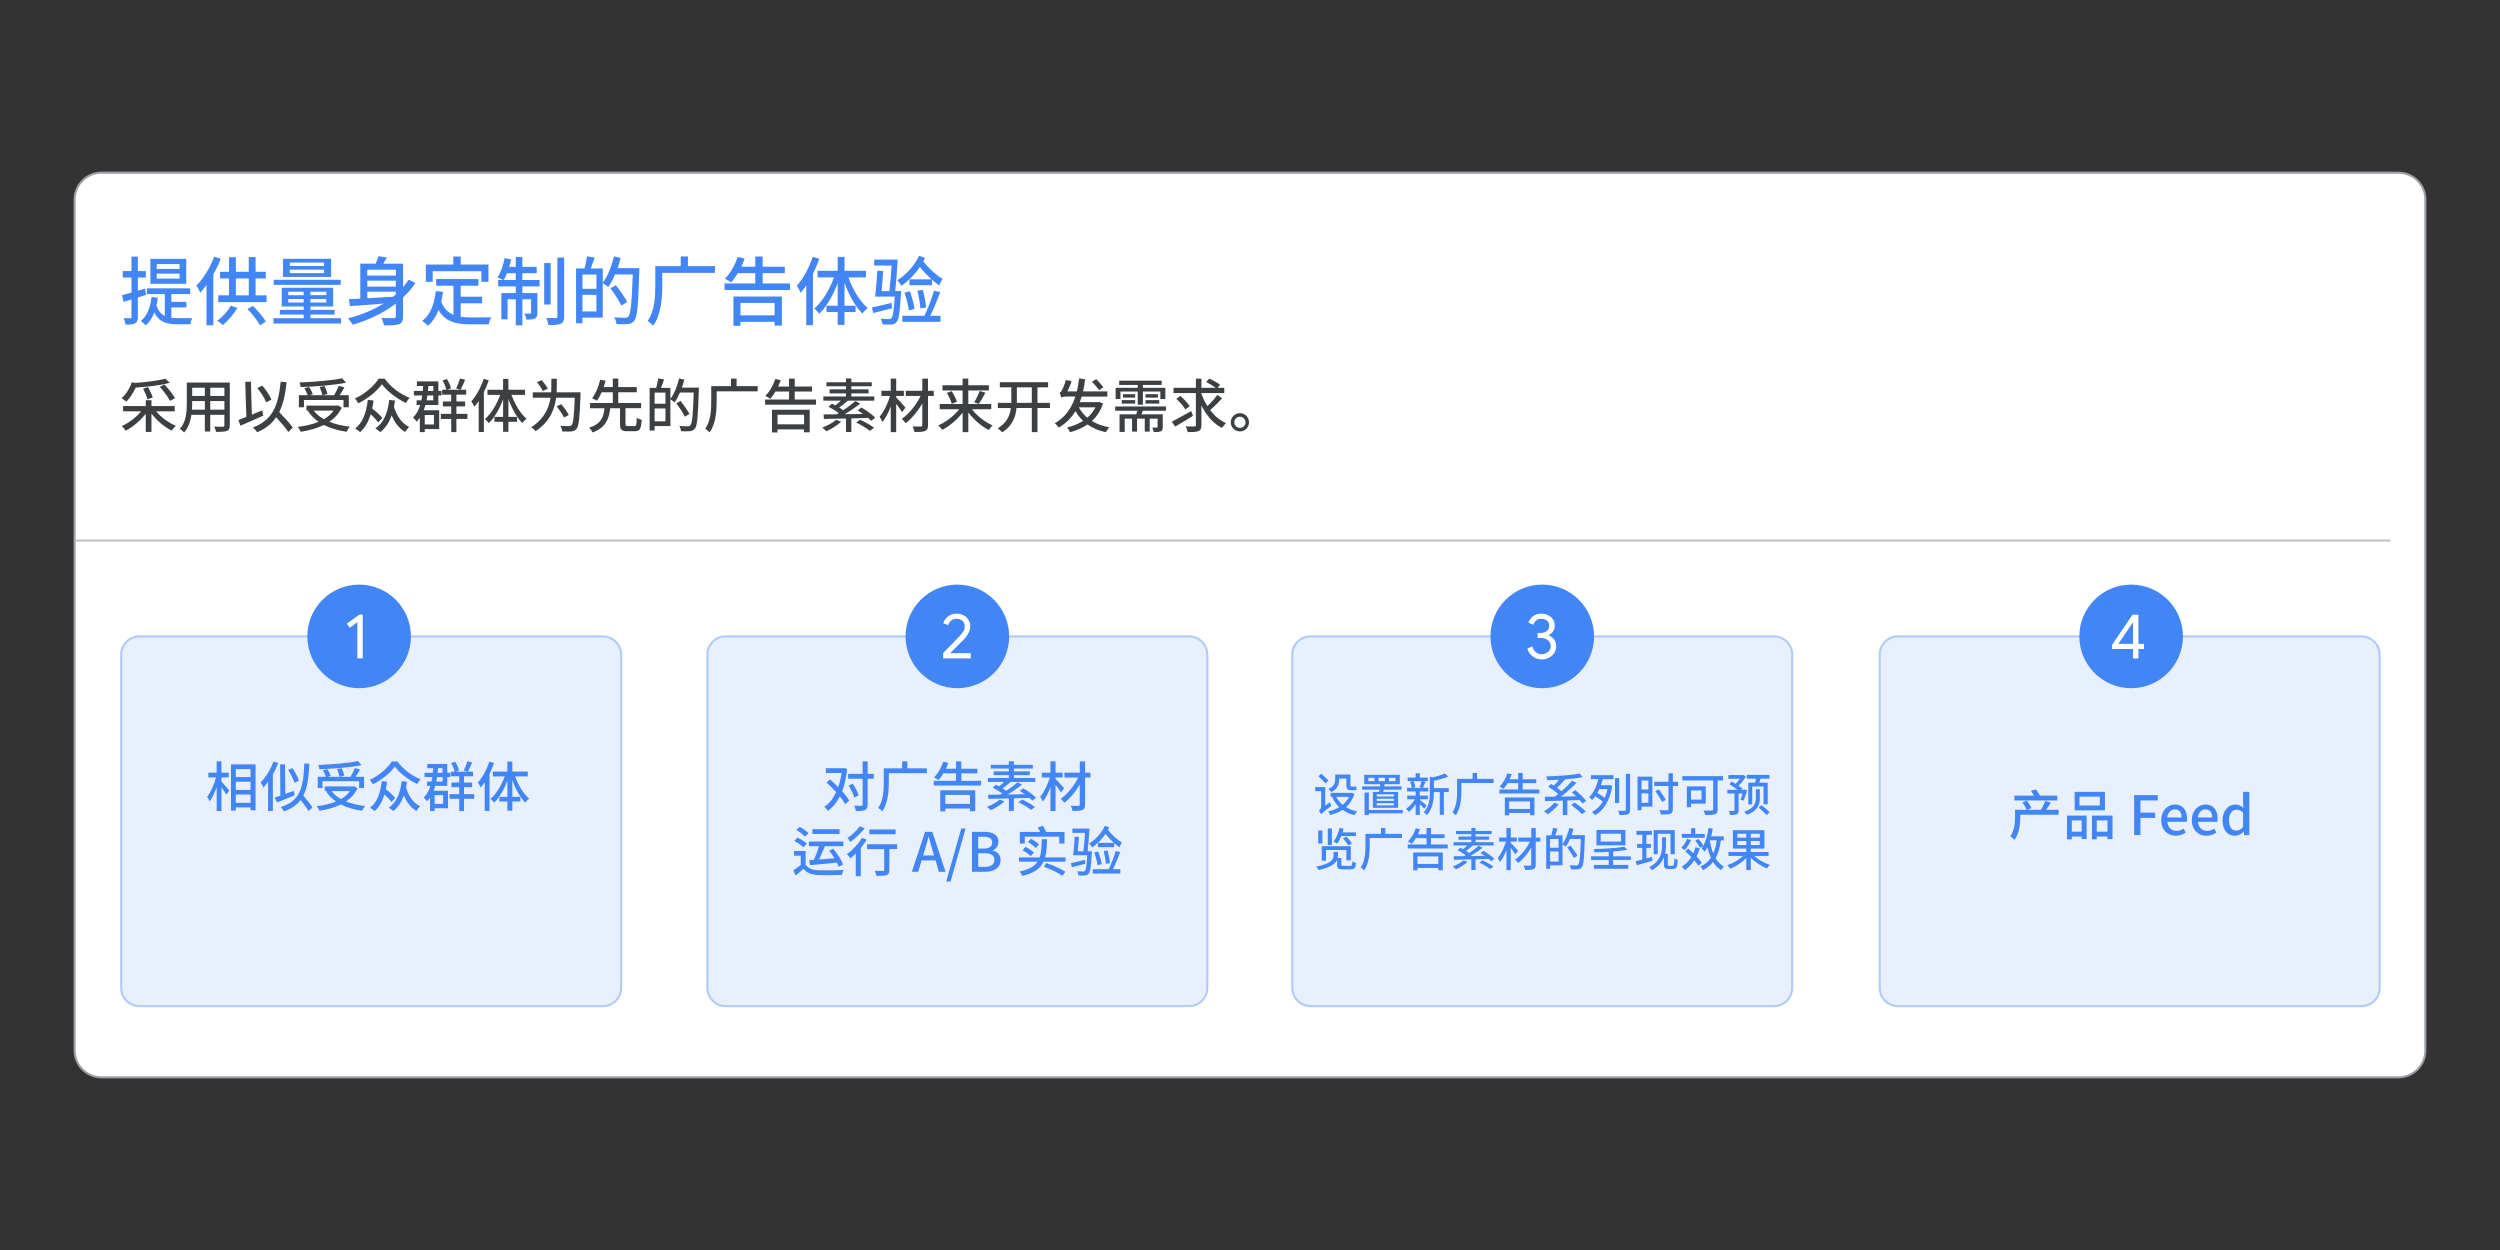 <?xml version="1.0" encoding="utf-8"?>
<!-- Generator: Adobe Illustrator 28.0.0, SVG Export Plug-In . SVG Version: 6.00 Build 0)  -->
<svg version="1.1" xmlns="http://www.w3.org/2000/svg" xmlns:xlink="http://www.w3.org/1999/xlink" x="0px" y="0px"
	 viewBox="0 0 1200 600" style="enable-background:new 0 0 1200 600;" xml:space="preserve">
<rect x="0" y="0" width="1200" height="600" fill="#333333" stroke="none"/>
<style type="text/css">
	.st0{fill:#FFFFFF;stroke:#9AA0A6;stroke-miterlimit:10;}
	.st1{fill:none;stroke:#BDC1C6;stroke-width:1.015;stroke-miterlimit:10;}
	.st2{fill:#E8F0FE;stroke:#AECBFA;stroke-miterlimit:10;}
	.st3{fill:#4285F4;}
	.st4{fill:#3C4043;}
	.st5{fill:#FFFFFF;}
</style>
<g id="Vectors">
	<path class="st0" d="M1151.27,517.12H48.73c-7.13,0-12.91-5.78-12.91-12.91V95.79c0-7.13,5.78-12.91,12.91-12.91h1102.54
		c7.13,0,12.91,5.78,12.91,12.91v408.42C1164.18,511.34,1158.4,517.12,1151.27,517.12z"/>
	<line class="st1" x1="35.82" y1="259.46" x2="1147.5" y2="259.46"/>
	<path class="st2" d="M289.39,482.95H66.93c-4.84,0-8.76-3.92-8.76-8.76V314.23c0-4.84,3.92-8.76,8.76-8.76h222.45
		c4.84,0,8.76,3.92,8.76,8.76V474.2C298.14,479.03,294.22,482.95,289.39,482.95z"/>
	<path class="st2" d="M570.75,482.95H348.3c-4.84,0-8.76-3.92-8.76-8.76V314.23c0-4.84,3.92-8.76,8.76-8.76h222.45
		c4.84,0,8.76,3.92,8.76,8.76V474.2C579.51,479.03,575.59,482.95,570.75,482.95z"/>
	<path class="st2" d="M851.5,482.95H629.05c-4.84,0-8.76-3.92-8.76-8.76V314.23c0-4.84,3.92-8.76,8.76-8.76H851.5
		c4.84,0,8.76,3.92,8.76,8.76V474.2C860.26,479.03,856.34,482.95,851.5,482.95z"/>
	<path class="st2" d="M1133.49,482.95H911.03c-4.84,0-8.76-3.92-8.76-8.76V314.23c0-4.84,3.92-8.76,8.76-8.76h222.45
		c4.84,0,8.76,3.92,8.76,8.76V474.2C1142.24,479.03,1138.32,482.95,1133.49,482.95z"/>
	<circle class="st3" cx="172.38" cy="305.47" r="24.86"/>
	<circle class="st3" cx="459.53" cy="305.47" r="24.86"/>
	<circle class="st3" cx="740.28" cy="305.47" r="24.86"/>
	<circle class="st3" cx="1022.95" cy="305.47" r="24.86"/>
</g>
<g id="Text">
	<g>
		<path class="st3" d="M66.17,142.79v9.32c0,1.66-0.32,2.56-1.26,3.06c-0.97,0.54-2.41,0.65-4.68,0.65c-0.07-0.79-0.47-2.23-0.9-3.1
			c1.44,0.04,2.77,0.04,3.17,0.04c0.43,0,0.61-0.14,0.61-0.65v-8.35l-3.78,1.15l-0.76-3.24c1.26-0.32,2.84-0.76,4.54-1.22v-7.23
			h-4.18v-3.1h4.18v-6.95h3.06v6.95h3.82v3.1h-3.82v6.33l3.46-1.01l0.47,3.02L66.17,142.79z M82.26,152.55
			c0.97,0.14,1.98,0.18,3.02,0.18c1.01,0,5.65,0,7.02-0.04c-0.4,0.72-0.83,2.12-0.94,2.95h-6.19c-5,0-8.75-0.9-11.09-5.65
			c-0.97,2.52-2.3,4.57-4.07,6.16c-0.5-0.54-1.76-1.58-2.48-2.02c3.1-2.48,4.64-6.52,5.22-11.59l3.02,0.36
			c-0.18,1.33-0.4,2.59-0.68,3.78c0.94,2.59,2.3,4.14,4.03,4.97v-10.51h-8.64v-2.74h20.81v2.74h-9.03v3.74h7.2v2.66h-7.2V152.55z
			 M89.39,136.21H72.18v-11.95h17.21V136.21z M86.18,126.74H75.24v2.34h10.94V126.74z M86.18,131.35H75.24v2.38h10.94V131.35z"/>
		<path class="st3" d="M105.95,124.19c-0.97,2.52-2.2,5.11-3.56,7.49v24.44h-3.28v-19.29c-0.97,1.33-1.98,2.56-2.99,3.64
			c-0.32-0.83-1.3-2.63-1.84-3.42c3.38-3.35,6.59-8.57,8.53-13.86L105.95,124.19z M113.94,147.76c-1.76,3.13-4.54,6.26-6.98,8.28
			c-0.61-0.61-1.91-1.62-2.66-2.12c2.52-1.76,4.97-4.5,6.48-7.16L113.94,147.76z M127.94,141.75v3.28h-23.18v-3.28h5.18v-8.1h-4.32
			v-3.2h4.32v-6.98h3.28v6.98h6.19v-7.06h3.28v7.06h4.9v3.2h-4.9v8.1H127.94z M113.22,141.75h6.19v-8.1h-6.19V141.75z
			 M121.43,146.83c2.34,2.3,4.93,5.4,6.19,7.52l-2.81,1.8c-1.19-2.2-3.74-5.47-6.08-7.85L121.43,146.83z"/>
		<path class="st3" d="M163.69,152.73v2.56h-32.43v-2.56h14.51V151h-11.45v-2.27h11.45v-1.62h-10.55v-9h24.69v9H149v1.62h11.63V151
			H149v1.73H163.69z M163.55,136.75H131.4v-2.45h32.14V136.75z M158.94,132.93h-23.07v-8.71h23.07V132.93z M138.38,141.68h7.38
			v-1.66h-7.38V141.68z M145.76,145.21v-1.69h-7.38v1.69H145.76z M155.55,126.06H139.1v1.62h16.45V126.06z M155.55,129.44H139.1
			v1.66h16.45V129.44z M156.63,140.02H149v1.66h7.63V140.02z M156.63,143.51H149v1.69h7.63V143.51z"/>
		<path class="st3" d="M199.4,135.85c-1.73,2.56-3.71,4.86-5.94,6.95v9c0,2.09-0.43,3.17-1.87,3.78c-1.44,0.54-3.78,0.58-7.31,0.58
			c-0.14-0.97-0.68-2.56-1.19-3.53c2.56,0.11,5.18,0.07,5.94,0.07c0.72-0.04,0.97-0.25,0.97-0.94v-6.05
			c-5.9,4.57-13.03,7.88-20.66,10.15c-0.47-0.79-1.58-2.3-2.27-3.06c6.26-1.62,12.06-3.96,17.03-7.09
			c-5.98,0.5-11.73,0.94-16.13,1.22l-0.5-3.31l5.47-0.29v-16.77h7.38c0.54-1.22,1.01-2.52,1.3-3.56l4.07,0.54
			c-0.54,1.04-1.12,2.09-1.69,3.02h9.47v11.27c0.97-1.15,1.87-2.34,2.7-3.6L199.4,135.85z M176.29,129.48v2.81h13.71v-2.81H176.29z
			 M190.01,134.73h-13.71v2.84h13.71V134.73z M176.29,143.15c3.89-0.22,8.17-0.43,12.42-0.72c0.43-0.36,0.86-0.72,1.3-1.12v-1.3
			h-13.71V143.15z"/>
		<path class="st3" d="M221.11,152.05c1.58,0.22,3.28,0.32,5.08,0.32c1.55,0,7.59,0,9.65-0.07c-0.54,0.79-1.12,2.41-1.26,3.38h-8.57
			c-7.06,0-12.24-1.19-15.51-6.84c-1.19,3.06-2.84,5.58-5.08,7.49c-0.54-0.61-1.94-1.76-2.77-2.3c3.96-2.95,5.8-7.99,6.55-14.29
			l3.46,0.32c-0.22,1.66-0.5,3.24-0.86,4.72c1.26,3.35,3.28,5.26,5.87,6.33v-13.97h-8.31v-3.2h20.27v3.2h-8.5v5.29h10.29v3.13
			h-10.29V152.05z M207.69,135.27h-3.28v-8.28h13.17v-3.85h3.56v3.85h13.32v8.28h-3.42v-5.11h-23.36V135.27z"/>
		<path class="st3" d="M250.74,134.41h8.28v3.06h-8.28v3.2h7.2v9.47c0,1.37-0.22,2.23-1.15,2.74c-0.94,0.5-2.3,0.54-4.18,0.5
			c-0.07-0.83-0.47-2.05-0.9-2.84c1.3,0.04,2.38,0.04,2.74,0c0.36,0,0.47-0.11,0.47-0.47v-6.41h-4.18v12.49h-3.17v-12.49h-3.92v9.61
			h-2.99v-12.6h6.91v-3.2h-8.46v-3.06h2.48c-0.68-0.4-2.02-0.86-2.81-1.15c1.58-2.38,2.77-5.94,3.46-9.36l3.13,0.65
			c-0.29,1.19-0.61,2.41-0.94,3.56h3.13v-4.79h3.17v4.79h6.88v3.02h-6.88V134.41z M247.57,134.41v-3.28h-4.21
			c-0.47,1.22-1.01,2.38-1.58,3.28H247.57z M264.31,146.18h-3.1v-19.91h3.1V146.18z M270.79,123.61v28.26
			c0,2.02-0.43,2.95-1.62,3.53c-1.15,0.58-3.17,0.65-5.87,0.65c-0.14-0.9-0.61-2.45-1.08-3.42c2.02,0.07,3.96,0.07,4.57,0.04
			c0.58,0,0.76-0.18,0.76-0.76v-28.29H270.79z"/>
		<path class="st3" d="M306.9,128.68c0,0,0,1.15-0.04,1.58c-0.5,16.23-0.94,21.81-2.38,23.61c-0.9,1.19-1.76,1.51-3.13,1.69
			c-1.26,0.14-3.38,0.11-5.44,0c-0.07-0.9-0.47-2.3-1.08-3.24c2.3,0.18,4.39,0.22,5.29,0.22c0.72,0,1.12-0.11,1.51-0.61
			c1.15-1.19,1.62-6.62,2.09-20.19h-8.49c-1.01,2.3-2.12,4.39-3.28,6.05c-0.54-0.5-1.8-1.4-2.63-1.87v16.52h-9.75v2.74h-3.06v-26.31
			h4.03c0.5-1.73,1.04-4.1,1.26-5.83l3.64,0.61c-0.61,1.8-1.3,3.71-1.87,5.22h5.76v6.8c2.38-3.1,4.28-7.88,5.36-12.63l3.24,0.76
			c-0.43,1.66-0.9,3.31-1.48,4.9H306.9z M279.58,131.78v6.84h6.7v-6.84H279.58z M286.27,149.49v-7.96h-6.7v7.96H286.27z
			 M298.26,146.68c-1.01-2.2-3.35-5.72-5.26-8.31l2.63-1.48c1.91,2.48,4.36,5.9,5.44,8.03L298.26,146.68z"/>
		<path class="st3" d="M343.19,130.99h-25.3v6.48c0,5.51-0.58,13.64-4.36,18.86c-0.58-0.65-1.94-1.84-2.7-2.23
			c3.38-4.79,3.71-11.63,3.71-16.67v-9.68h12.2v-4.64h3.46v4.64h12.99V130.99z"/>
		<path class="st3" d="M379.19,136.06v3.13h-31.42v-3.13h14.76v-4.97h-8.35c-1.04,1.73-2.12,3.24-3.2,4.46
			c-0.72-0.47-2.23-1.37-3.06-1.8c2.59-2.45,4.86-6.48,6.16-10.4l3.35,0.79c-0.47,1.3-1.01,2.63-1.58,3.89h6.69v-4.9h3.53v4.9h10.65
			v3.06h-10.65v4.97H379.19z M352.04,142.33h23.25v13.97h-3.49v-1.84h-16.38v1.91h-3.38V142.33z M355.43,145.42v5.94h16.38v-5.94
			H355.43z"/>
		<path class="st3" d="M393.23,124.19c-0.79,2.45-1.87,4.9-3.02,7.27v24.62H387V137c-0.9,1.3-1.76,2.45-2.66,3.53
			c-0.32-0.79-1.3-2.63-1.87-3.38c3.1-3.38,5.9-8.64,7.63-13.86L393.23,124.19z M407.23,133.15c2.05,5.79,5.58,11.59,9.29,14.72
			c-0.83,0.61-1.94,1.76-2.56,2.66c-3.38-3.35-6.48-8.96-8.6-14.83v11.05h5.33v3.02h-5.33v6.15h-3.28v-6.15h-5.36v-3.02h5.36v-10.83
			c-2.2,5.9-5.33,11.34-8.85,14.72c-0.5-0.83-1.66-1.98-2.38-2.56c3.82-3.17,7.34-9.04,9.47-14.94h-7.88v-3.17h9.65v-6.69h3.28v6.69
			h10.29v3.17H407.23z"/>
		<path class="st3" d="M428.18,147.94c-3.13,0.83-6.37,1.66-9,2.34l-0.65-2.7c2.45-0.5,5.9-1.33,9.4-2.2L428.18,147.94z
			 M430.92,124.62c-0.32,4.82-0.76,11.12-1.22,15.08h2.81c0,0,0,0.86-0.04,1.26c-0.54,9-1.01,12.42-2.12,13.61
			c-0.65,0.79-1.37,1.08-2.45,1.19c-0.97,0.07-2.63,0.07-4.32-0.04c-0.07-0.83-0.36-1.94-0.86-2.74c1.69,0.14,3.24,0.18,3.92,0.18
			c0.58,0,0.94-0.04,1.26-0.43c0.68-0.72,1.15-3.49,1.58-10.37h-9.43c0.43-3.17,0.83-8.46,1.04-12.38l2.84,0.14
			c-0.18,3.02-0.47,6.7-0.76,9.61h3.71c0.4-3.31,0.83-8.06,1.08-12.27h-8.35v-2.84H430.92z M447.15,134.08
			c-2.02-1.84-4-3.92-5.58-5.94c-2.48,3.6-5.62,6.77-8.89,9.03c-0.4-0.68-1.37-2.05-1.94-2.66c4.25-2.66,8.17-6.91,10.4-11.7
			l2.88,0.97c-0.25,0.58-0.54,1.15-0.83,1.66c2.3,3.1,6.01,6.52,9.25,8.42c-0.58,0.83-1.3,2.3-1.58,3.2
			c-1.15-0.83-2.34-1.76-3.53-2.81v2.66h-10.8v-2.84H447.15z M451.33,140.24c-1.37,3.67-3.2,8.17-4.82,11.34h4.93v2.88h-18.32v-2.88
			h10.58c1.66-3.31,3.56-8.35,4.61-12.06L451.33,140.24z M436.28,148.99c-0.29-2.3-1.22-5.83-2.12-8.53l2.56-0.65
			c1.01,2.66,1.94,6.12,2.3,8.42L436.28,148.99z M441.79,148.01c-0.14-2.3-0.79-5.83-1.37-8.49l2.56-0.36
			c0.72,2.7,1.33,6.12,1.55,8.42L441.79,148.01z"/>
	</g>
	<g>
		<path class="st4" d="M81.5,183.73c-4.4,1.26-10.78,1.96-16.35,2.3c-1.2,2.63-2.83,5.07-4.51,6.78c-0.5-0.48-1.62-1.29-2.27-1.68
			c2.1-1.82,3.92-4.7,4.93-7.67l1.37,0.34c5.32-0.34,11.23-1.06,14.59-2.04L81.5,183.73z M74.95,197.45
			c2.38,2.86,5.99,5.52,9.46,6.92c-0.67,0.56-1.54,1.62-1.99,2.35c-3.47-1.76-7.14-4.84-9.72-8.2v8.82h-2.74v-8.74
			c-2.58,3.33-6.22,6.36-9.6,8.15c-0.42-0.67-1.29-1.71-1.9-2.24c3.3-1.46,6.89-4.2,9.27-7.06h-8.65v-2.55h10.89v-2.8h2.74v2.8
			h11.14v2.55H74.95z M70.78,191.68c-0.31-1.34-1.23-3.5-2.1-5.12l2.35-0.76c0.92,1.57,1.9,3.64,2.3,4.96L70.78,191.68z
			 M78.95,184.54c1.82,1.99,4.06,4.73,5.07,6.58l-2.38,1.32c-0.92-1.79-3.05-4.65-4.93-6.75L78.95,184.54z"/>
		<path class="st4" d="M110.31,204.14c0,1.51-0.36,2.3-1.37,2.69c-1.04,0.42-2.66,0.48-5.24,0.45c-0.11-0.7-0.53-1.85-0.87-2.52
			c1.79,0.08,3.64,0.06,4.17,0.06c0.5,0,0.7-0.17,0.7-0.7v-5.01h-6.78v8.01h-2.6v-8.01h-6.44c-0.45,3.08-1.46,6.22-3.5,8.48
			c-0.39-0.5-1.46-1.4-2.04-1.71c3.05-3.39,3.33-8.34,3.33-12.29v-9.97h20.64V204.14z M98.33,196.64v-4.14h-6.08v1.12
			c0,0.95-0.03,1.99-0.11,3.02H98.33z M92.25,186.11v3.95h6.08v-3.95H92.25z M107.71,186.11h-6.78v3.95h6.78V186.11z M107.71,196.64
			v-4.14h-6.78v4.14H107.71z"/>
		<path class="st4" d="M126.41,199.49c-3.81,1.74-7.92,3.5-11.03,4.82l-0.95-2.72c1.06-0.39,2.38-0.9,3.81-1.46l-0.53-16.83
			l2.72-0.11l0.48,15.85c1.62-0.67,3.28-1.37,4.9-2.07L126.41,199.49z M138.37,207.36c-1.2-1.88-3.56-4.65-5.8-7.08
			c-2.1,3.11-5.04,5.46-9.1,7.2c-0.36-0.56-1.43-1.76-2.1-2.3c9.3-3.44,12.21-10.19,13.36-21.98l2.86,0.28
			c-0.64,5.88-1.68,10.58-3.56,14.34c2.38,2.46,5.18,5.46,6.52,7.45L138.37,207.36z M127.76,193.11c-0.73-1.9-2.52-4.82-4.26-6.86
			l2.38-1.15c1.82,2.02,3.58,4.73,4.4,6.66L127.76,193.11z"/>
		<path class="st4" d="M164.05,195.66c-1.34,2.86-3.44,5.07-5.96,6.8c2.86,1.15,6.16,1.93,9.86,2.32c-0.56,0.59-1.23,1.71-1.6,2.46
			c-4.14-0.59-7.81-1.65-10.92-3.25c-3.28,1.62-7.08,2.63-11.06,3.28c-0.25-0.67-0.95-1.79-1.51-2.35c3.7-0.45,7.11-1.23,10.05-2.46
			c-2.04-1.4-3.75-3.14-5.1-5.15l0.5-0.22h-1.2v-2.41h14.7l0.48-0.08L164.05,195.66z M145.9,195.49h-2.44v-5.8h4.23
			c-0.34-0.98-0.98-2.32-1.6-3.33l2.27-0.64c0.76,1.06,1.48,2.55,1.79,3.5l-1.51,0.48h6.05c-0.14-1.04-0.67-2.69-1.26-3.95l2.32-0.5
			c0.62,1.23,1.23,2.83,1.4,3.86l-2.35,0.59h5.57c0.81-1.32,1.71-3.14,2.24-4.51l2.72,0.73c-0.73,1.26-1.54,2.66-2.32,3.78h4.4v5.8
			h-2.55v-3.5H145.9V195.49z M166.09,183.7c-5.88,1.18-14.5,1.85-21.78,2.1c-0.03-0.64-0.31-1.65-0.56-2.21
			c7.2-0.28,15.65-0.98,20.52-2.02L166.09,183.7z M150.58,197.09c1.23,1.62,2.88,3,4.9,4.12c1.9-1.09,3.47-2.44,4.65-4.12H150.58z"
			/>
		<path class="st4" d="M184.63,181.77c2.94,4.09,7.56,7.48,11.98,9.18c-0.67,0.7-1.32,1.68-1.76,2.49
			c-4.28-2.02-9.1-5.66-11.54-9.04c-2.21,3.25-6.69,6.92-11.34,9.18c-0.31-0.64-1.06-1.68-1.62-2.3c4.82-2.16,9.3-6.13,11.4-9.52
			H184.63z M181.57,202.74c-0.76-1.04-2.18-2.55-3.61-3.89c-1.12,3.61-2.74,6.47-5.1,8.57c-0.5-0.45-1.74-1.37-2.38-1.74
			c3.67-2.77,5.38-7.62,6.05-13.72l2.77,0.28c-0.17,1.34-0.39,2.63-0.64,3.86c1.85,1.43,3.86,3.25,4.87,4.54L181.57,202.74z
			 M189.61,192.27c-0.14,1.04-0.31,2.02-0.5,2.97c1.04,3.56,3.25,7.78,7.28,9.69c-0.62,0.56-1.48,1.71-1.9,2.44
			c-3.14-1.79-5.21-4.93-6.5-8.01c-1.2,3.42-2.97,6.1-5.43,8.06c-0.48-0.45-1.71-1.34-2.38-1.76c4-2.72,5.94-7.48,6.66-13.69
			L189.61,192.27z"/>
		<path class="st4" d="M210.81,196.92v9.04h-6.92v1.46h-2.38v-6.89c-0.48,0.67-0.98,1.32-1.57,1.9c-0.25-0.53-1.18-1.57-1.68-2.04
			c1.62-1.51,2.69-3.56,3.44-5.99h-1.74v-2.24h2.3c0.17-0.76,0.31-1.51,0.42-2.32h-4.03v-2.18h4.28c0.08-0.78,0.14-1.57,0.2-2.38
			h-3.02v-2.21h10.3v4.59h1.51v2.18h-1.51v4.56h-6.19c-0.25,0.87-0.53,1.71-0.84,2.52H210.81z M203.89,199.19v4.54h4.4v-4.54H203.89
			z M205.15,189.83c-0.11,0.81-0.25,1.57-0.39,2.32h3.22v-2.32H205.15z M205.63,185.27c-0.06,0.81-0.14,1.6-0.22,2.38h2.58v-2.38
			H205.63z M224.36,201.09h-5.29v6.33h-2.49v-6.33h-4.98v-2.44h4.98v-3.58h-4v-2.38h4v-3.25h-4.37v-2.38h2.02
			c-0.25-1.26-0.98-3.08-1.82-4.45l2.1-0.7c0.9,1.37,1.71,3.22,1.96,4.51l-1.76,0.64h9.07v2.38h-4.7v3.25h4.17v2.38h-4.17v3.58h5.29
			V201.09z M223.29,182.27c-0.73,1.68-1.54,3.56-2.21,4.79l-2.13-0.59c0.64-1.29,1.43-3.33,1.85-4.79L223.29,182.27z"/>
		<path class="st4" d="M234.61,182.55c-0.62,1.9-1.46,3.81-2.35,5.66v19.15h-2.49v-14.84c-0.7,1.01-1.37,1.9-2.07,2.74
			c-0.25-0.62-1.01-2.04-1.46-2.63c2.41-2.63,4.59-6.72,5.94-10.78L234.61,182.55z M245.5,189.53c1.6,4.51,4.34,9.02,7.22,11.45
			c-0.64,0.48-1.51,1.37-1.99,2.07c-2.63-2.6-5.04-6.97-6.69-11.54v8.6h4.14v2.35h-4.14v4.79h-2.55v-4.79h-4.17v-2.35h4.17v-8.43
			c-1.71,4.59-4.14,8.82-6.89,11.45c-0.39-0.64-1.29-1.54-1.85-1.99c2.97-2.46,5.71-7.03,7.36-11.62h-6.13v-2.46h7.5v-5.21h2.55
			v5.21h8.01v2.46H245.5z"/>
		<path class="st4" d="M278.68,188.32c0,0,0,0.92-0.03,1.29c-0.42,10.92-0.76,14.87-1.88,16.18c-0.7,0.9-1.43,1.18-2.49,1.29
			c-1.01,0.14-2.74,0.08-4.42,0c-0.06-0.76-0.42-1.9-0.92-2.69c1.82,0.14,3.47,0.14,4.2,0.14c0.59,0.03,0.87-0.06,1.2-0.42
			c0.81-0.81,1.2-4.4,1.54-13.19h-8.93c-0.7,5.38-3,11.54-9.86,16.04c-0.42-0.56-1.4-1.48-2.07-1.9c6.27-4,8.51-9.38,9.24-14.14
			h-8.51v-2.6h8.82c0.06-1.06,0.08-2.1,0.08-3.05v-3.47h2.63v3.47c0,0.98-0.03,1.99-0.08,3.05H278.68z M260.51,187.65
			c-0.5-1.12-1.71-2.91-2.74-4.23l2.24-0.95c1.09,1.23,2.35,2.97,2.91,4.12L260.51,187.65z M270.73,200.42
			c-0.67-1.46-2.21-3.72-3.56-5.38l2.21-1.04c1.37,1.6,2.94,3.78,3.64,5.21L270.73,200.42z"/>
		<path class="st4" d="M304.47,204.53c0.92,0,1.09-0.56,1.2-4.03c0.56,0.45,1.68,0.87,2.35,1.06c-0.25,4.28-0.95,5.43-3.33,5.43
			h-3.64c-2.77,0-3.44-0.84-3.44-3.47v-7.56h-4.7c-0.62,5.18-2.13,9.3-8.48,11.62c-0.31-0.7-1.04-1.74-1.62-2.3
			c5.74-1.76,6.89-5.15,7.36-9.32h-6.94v-2.52h10.92v-5.15h-5.35c-0.67,1.51-1.43,2.94-2.3,4.09c-0.62-0.42-1.65-0.98-2.3-1.23
			c1.88-2.3,3.25-6.05,3.86-8.88l2.66,0.5c-0.28,0.95-0.59,1.99-0.95,3.02h4.37v-4.09h2.63v4.09h8.88v2.49h-8.88v5.15h10.95v2.52
			h-7.48v7.56c0,0.87,0.17,1.01,1.12,1.01H304.47z"/>
		<path class="st4" d="M335.46,186.05c0,0,0,0.9-0.03,1.23c-0.39,12.63-0.73,16.97-1.85,18.37c-0.7,0.92-1.37,1.18-2.44,1.32
			c-0.98,0.11-2.63,0.08-4.23,0c-0.06-0.7-0.36-1.79-0.84-2.52c1.79,0.14,3.42,0.17,4.12,0.17c0.56,0,0.87-0.08,1.18-0.48
			c0.9-0.92,1.26-5.15,1.62-15.71h-6.61c-0.78,1.79-1.65,3.42-2.55,4.7c-0.42-0.39-1.4-1.09-2.04-1.46v12.85h-7.59v2.13h-2.38
			v-20.47h3.14c0.39-1.34,0.81-3.19,0.98-4.54l2.83,0.48c-0.48,1.4-1.01,2.88-1.46,4.06h4.48v5.29c1.85-2.41,3.33-6.13,4.17-9.83
			l2.52,0.59c-0.34,1.29-0.7,2.58-1.15,3.81H335.46z M314.21,188.46v5.32h5.21v-5.32H314.21z M319.42,202.24v-6.19h-5.21v6.19
			H319.42z M328.74,200.05c-0.78-1.71-2.6-4.45-4.09-6.47l2.04-1.15c1.48,1.93,3.39,4.59,4.23,6.24L328.74,200.05z"/>
		<path class="st4" d="M363.69,187.85H344v5.04c0,4.28-0.45,10.61-3.39,14.67c-0.45-0.5-1.51-1.43-2.1-1.74
			c2.63-3.72,2.88-9.04,2.88-12.96v-7.53h9.49v-3.61h2.69v3.61h10.11V187.85z"/>
		<path class="st4" d="M391.69,191.79v2.44h-24.44v-2.44h11.48v-3.86h-6.5c-0.81,1.34-1.65,2.52-2.49,3.47
			c-0.56-0.36-1.74-1.06-2.38-1.4c2.02-1.9,3.78-5.04,4.79-8.09l2.6,0.62c-0.36,1.01-0.78,2.04-1.23,3.02h5.21v-3.81h2.74v3.81h8.29
			v2.38h-8.29v3.86H391.69z M370.57,196.67h18.09v10.86h-2.72v-1.43h-12.74v1.48h-2.63V196.67z M373.21,199.07v4.62h12.74v-4.62
			H373.21z"/>
		<path class="st4" d="M403.75,202.41c-1.88,1.79-4.7,3.5-7.06,4.59c-0.45-0.48-1.4-1.34-1.99-1.76c2.41-0.92,5.07-2.3,6.61-3.72
			L403.75,202.41z M418.15,202.01c-0.36-0.42-0.87-0.9-1.43-1.4c-2.66,0.08-5.4,0.17-8.06,0.22v6.52h-2.58v-6.47
			c-4.03,0.11-7.73,0.17-10.61,0.22l-0.17-2.16c1.76,0,3.89-0.03,6.24-0.06c0.36-0.2,0.73-0.39,1.09-0.62
			c-1.4-1.04-3.36-2.21-4.98-3.02l1.71-1.46c0.5,0.25,1.06,0.53,1.62,0.81c0.87-0.64,1.82-1.46,2.63-2.27h-8.4v-2.02h10.84v-1.48
			h-7.84v-1.93h7.84v-1.48h-9.35v-1.93h9.35v-1.82h2.6v1.82h9.8v1.93h-9.8v1.48h8.26v1.93h-8.26v1.48h11.03v2.02H407
			c-1.37,1.18-2.91,2.41-4.2,3.3c0.7,0.45,1.37,0.87,1.96,1.29c2.16-1.43,4.31-3.05,5.82-4.42l2.32,1.26
			c-2.18,1.71-4.93,3.58-7.48,5.07c2.86-0.03,5.85-0.08,8.85-0.14c-0.87-0.62-1.76-1.23-2.6-1.74l1.82-1.34
			c2.3,1.34,5.21,3.36,6.61,4.9L418.15,202.01z M412.88,201.48c2.21,0.98,5.15,2.63,6.66,3.86l-2.02,1.48
			c-1.4-1.18-4.28-2.91-6.58-4L412.88,201.48z"/>
		<path class="st4" d="M433.01,197.84c-0.59-0.98-1.76-2.63-2.83-4v13.58h-2.63v-12.29c-1.09,2.94-2.49,5.68-3.98,7.42
			c-0.28-0.76-0.92-1.85-1.37-2.52c2.02-2.3,3.98-6.33,5.01-9.97h-4.14v-2.49h4.48v-5.85h2.63v5.85h3.67v2.49h-3.67v0.73
			c1.09,1.06,3.78,4.06,4.42,4.82L433.01,197.84z M448.22,190.06h-2.77v14c0,1.65-0.39,2.38-1.4,2.8c-1.01,0.45-2.69,0.5-5.07,0.5
			c-0.14-0.73-0.56-1.93-0.92-2.66c1.68,0.06,3.44,0.06,3.95,0.03c0.5,0,0.7-0.17,0.7-0.67V193.7c-2.16,3.7-5.1,7.25-7.98,9.44
			c-0.45-0.64-1.23-1.6-1.88-2.1c3.44-2.3,6.97-6.72,9.04-10.98h-7.11v-2.49h7.92v-5.82h2.74v5.82h2.77V190.06z"/>
		<path class="st4" d="M466.5,196.44c2.46,3.19,6.33,6.19,9.94,7.76c-0.56,0.53-1.4,1.51-1.82,2.21c-3.56-1.79-7.2-4.96-9.83-8.43
			v9.44h-2.74v-9.38c-2.63,3.44-6.27,6.52-9.8,8.29c-0.42-0.67-1.26-1.65-1.85-2.18c3.64-1.54,7.5-4.51,10.02-7.7h-9.35v-2.52h10.98
			v-6.5h-9.66v-2.49h9.66v-3.22h2.74v3.22h9.88v2.49h-9.88v6.5h11v2.52H466.5z M456.79,187.76c1.06,1.6,2.16,3.7,2.52,5.1
			l-2.46,0.98c-0.34-1.37-1.32-3.58-2.35-5.21L456.79,187.76z M467.62,193.11c0.92-1.48,2.02-3.78,2.63-5.43l2.72,0.81
			c-0.98,1.9-2.16,4.03-3.11,5.38L467.62,193.11z"/>
		<path class="st4" d="M503.97,195.85h-5.99v11.59h-2.72v-11.59h-7.34c-0.42,4.28-1.9,8.54-6.89,11.68
			c-0.45-0.59-1.46-1.51-2.1-1.93c4.4-2.69,5.85-6.22,6.3-9.74h-6.27v-2.49h6.47c0-0.36,0-0.7,0-1.04v-6.41h-5.52v-2.46h23.18v2.46
			h-5.12v7.45h5.99V195.85z M495.26,193.36v-7.45h-7.17v6.41c0,0.34,0,0.67,0,1.04H495.26z"/>
		<path class="st4" d="M529.42,193.7c-1.12,3.53-3,6.27-5.32,8.37c2.32,1.43,5.12,2.46,8.37,3.05c-0.59,0.56-1.29,1.65-1.65,2.35
			c-3.47-0.73-6.38-1.99-8.82-3.72c-2.49,1.71-5.35,2.88-8.4,3.7c-0.28-0.67-0.9-1.68-1.4-2.27c2.77-0.64,5.43-1.68,7.67-3.16
			c-1.43-1.34-2.63-2.91-3.64-4.68c-1.93,3.19-4.51,5.82-8.01,7.9c-0.36-0.56-1.29-1.57-1.93-2.07c5.01-2.86,8.06-7.22,9.88-12.82
			h-3.78c-1.62,0-2.66,0.2-2.91,0.53c-0.17-0.56-0.59-1.76-0.87-2.41c0.39-0.08,0.73-0.5,1.09-1.12c0.31-0.56,1.4-2.77,1.88-4.93
			l2.74,0.48c-0.48,1.71-1.23,3.5-1.96,4.96h4.51c0.48-1.96,0.84-4.06,1.12-6.24l2.88,0.45c-0.25,2.04-0.59,3.98-1.01,5.8h11.68
			l-0.03,2.49h-12.29c-0.28,0.9-0.59,1.82-0.92,2.66h8.85l0.5-0.11L529.42,193.7z M517.85,195.52c1.04,1.93,2.38,3.58,4.06,4.98
			c1.6-1.37,2.94-3.02,3.89-4.98H517.85z M527.57,187.26c-0.73-1.04-2.27-2.8-3.42-4.06l2.04-1.2c1.15,1.18,2.72,2.88,3.47,3.89
			L527.57,187.26z"/>
		<path class="st4" d="M548.54,197.17c-0.2,0.59-0.42,1.18-0.64,1.71h10.22v6.05c0,1.12-0.17,1.71-0.95,2.1
			c-0.78,0.34-1.88,0.36-3.36,0.36c-0.11-0.64-0.45-1.57-0.78-2.16c1.01,0.03,1.93,0.03,2.21,0.03c0.31-0.03,0.39-0.11,0.39-0.36
			v-3.95h-3.78v6.22h-2.38v-6.22h-3.7v6.22h-2.38v-6.22h-3.53v6.38h-2.49v-8.46h8.04c0.17-0.56,0.34-1.15,0.48-1.71h-10.61v-2.07
			h24.39v2.07H548.54z M537.82,191.51h-2.32v-5.38h10.61v-1.37h-8.9v-2.04h20.38v2.04h-8.99v1.37h10.78v5.38h-2.41v-3.58h-8.37v6.33
			h-2.49v-6.33h-8.29V191.51z M538.43,192.07h6.44v1.65h-6.44V192.07z M544.87,190.84h-5.85v-1.62h5.85V190.84z M555.79,189.22v1.62
			h-5.96v-1.62H555.79z M549.83,192.07h6.61v1.65h-6.61V192.07z"/>
		<path class="st4" d="M572.62,199.63c-2.88,1.82-6.1,3.72-8.54,5.12l-1.62-2.35c2.38-1.18,5.96-3.19,9.32-5.12L572.62,199.63z
			 M586.62,191.18c-1.74,1.96-3.95,4.14-5.74,5.68c2.07,2.72,4.62,4.93,7.59,6.24c-0.59,0.56-1.46,1.57-1.88,2.32
			c-4.28-2.16-7.56-6.08-9.91-10.84v9.46c0,1.65-0.39,2.44-1.4,2.88c-1.01,0.42-2.74,0.5-5.18,0.5c-0.14-0.76-0.56-1.96-0.92-2.74
			c1.79,0.06,3.58,0.06,4.14,0.03c0.5,0,0.7-0.17,0.7-0.67v-15.37H563.3v-2.52h10.72v-4.4h2.66v4.4h6.86
			c-1.18-0.9-3.08-2.02-4.59-2.8l1.57-1.65c1.68,0.81,3.98,2.1,5.15,3.02l-1.29,1.43h3.28v2.52h-10.98v0.31
			c0.73,2.07,1.68,4.09,2.86,5.94c1.68-1.57,3.61-3.67,4.79-5.38L586.62,191.18z M568.95,196.53c-0.81-1.46-2.69-3.61-4.34-5.12
			l1.96-1.37c1.65,1.43,3.64,3.5,4.48,4.93L568.95,196.53z"/>
		<path class="st4" d="M599.53,202.71c0,2.41-1.93,4.37-4.37,4.37c-2.41,0-4.4-1.96-4.4-4.37c0-2.41,1.99-4.4,4.4-4.4
			C597.6,198.32,599.53,200.31,599.53,202.71z M597.85,202.71c0-1.48-1.2-2.69-2.69-2.69c-1.48,0-2.69,1.2-2.69,2.69
			c0,1.48,1.2,2.69,2.69,2.69C596.65,205.4,597.85,204.2,597.85,202.71z"/>
	</g>
	<g>
		<path class="st3" d="M106.32,375.14c0.91,0.94,3.22,3.67,3.74,4.34l-1.46,1.95c-0.44-0.86-1.4-2.29-2.29-3.54v11.39h-2.31v-11.47
			c-0.94,2.68-2.13,5.23-3.38,6.84c-0.26-0.68-0.83-1.66-1.2-2.21c1.74-2.13,3.43-5.95,4.26-9.28h-3.67v-2.29h3.98v-5.43h2.31v5.43
			h3.48v2.29h-3.48V375.14z M122.67,366.89v22.07h-2.42v-1.4h-7.07v1.53h-2.31v-22.2H122.67z M113.18,369.18V373h7.07v-3.82H113.18z
			 M113.18,379.17h7.07v-3.95h-7.07V379.17z M120.26,385.35v-3.98h-7.07v3.98H120.26z"/>
		<path class="st3" d="M133.54,366.22c-0.7,1.85-1.59,3.72-2.57,5.49v17.55h-2.29v-13.96c-0.73,0.99-1.48,1.9-2.24,2.71
			c-0.23-0.57-0.94-1.87-1.33-2.44c2.44-2.42,4.76-6.21,6.16-10.01L133.54,366.22z M141.47,381.71c-2.96,1.22-6.08,2.52-8.55,3.46
			l-1.01-2.37c0.78-0.23,1.69-0.55,2.68-0.88l-0.16-15l2.37-0.03l0.16,14.2c1.33-0.47,2.7-0.99,4.06-1.48L141.47,381.71z
			 M148.1,389.33c-0.78-1.4-2.37-3.51-3.8-5.36c-1.82,2.39-4.37,4.16-7.98,5.51c-0.26-0.52-1.04-1.61-1.56-2.11
			c9.15-2.91,10.92-8.94,11.28-20.88l2.44,0.08c-0.26,6.66-0.96,11.6-2.89,15.31c1.61,1.9,3.48,4.19,4.39,5.69L148.1,389.33z
			 M141.34,375.73c-0.49-1.64-1.77-4.21-2.99-6.16l2.05-0.86c1.27,1.9,2.63,4.39,3.09,6.03L141.34,375.73z"/>
		<path class="st3" d="M171.63,378.39c-1.25,2.65-3.2,4.71-5.54,6.32c2.65,1.07,5.72,1.79,9.15,2.16c-0.52,0.55-1.14,1.59-1.48,2.29
			c-3.85-0.55-7.25-1.53-10.14-3.02c-3.04,1.51-6.58,2.44-10.27,3.04c-0.23-0.62-0.88-1.66-1.4-2.18c3.43-0.42,6.6-1.14,9.33-2.29
			c-1.9-1.3-3.48-2.91-4.73-4.78l0.47-0.21h-1.12v-2.24h13.65l0.44-0.08L171.63,378.39z M154.78,378.23h-2.26v-5.38h3.93
			c-0.31-0.91-0.91-2.16-1.48-3.09l2.11-0.6c0.7,0.99,1.38,2.37,1.66,3.25l-1.4,0.44h5.62c-0.13-0.96-0.62-2.5-1.17-3.67l2.16-0.47
			c0.57,1.14,1.14,2.63,1.3,3.59l-2.18,0.55h5.17c0.75-1.22,1.59-2.91,2.08-4.19l2.52,0.68c-0.68,1.17-1.43,2.47-2.16,3.51h4.08
			v5.38h-2.37v-3.25h-17.6V378.23z M173.53,367.28c-5.46,1.09-13.47,1.72-20.23,1.95c-0.03-0.6-0.29-1.53-0.52-2.05
			c6.68-0.26,14.53-0.91,19.06-1.87L173.53,367.28z M159.13,379.71c1.14,1.51,2.68,2.78,4.55,3.82c1.77-1.01,3.22-2.26,4.32-3.82
			H159.13z"/>
		<path class="st3" d="M190.74,365.49c2.73,3.8,7.02,6.94,11.13,8.53c-0.62,0.65-1.22,1.56-1.64,2.31
			c-3.98-1.87-8.45-5.25-10.71-8.4c-2.05,3.02-6.21,6.42-10.53,8.53c-0.29-0.6-0.99-1.56-1.51-2.13c4.47-2,8.63-5.69,10.58-8.84
			H190.74z M187.91,384.96c-0.7-0.96-2.03-2.37-3.35-3.61c-1.04,3.35-2.55,6.01-4.73,7.96c-0.47-0.42-1.61-1.27-2.21-1.61
			c3.41-2.57,4.99-7.07,5.62-12.74l2.57,0.26c-0.16,1.25-0.36,2.44-0.6,3.59c1.72,1.33,3.59,3.02,4.52,4.21L187.91,384.96z
			 M195.37,375.24c-0.13,0.96-0.29,1.87-0.47,2.76c0.96,3.3,3.02,7.23,6.76,9c-0.57,0.52-1.38,1.59-1.77,2.26
			c-2.91-1.66-4.84-4.58-6.03-7.44c-1.12,3.17-2.76,5.67-5.04,7.49c-0.44-0.42-1.59-1.25-2.21-1.64c3.72-2.52,5.51-6.94,6.19-12.71
			L195.37,375.24z"/>
		<path class="st3" d="M215.05,379.56v8.4h-6.42v1.35h-2.21v-6.4c-0.44,0.62-0.91,1.22-1.46,1.77c-0.23-0.49-1.09-1.46-1.56-1.9
			c1.51-1.4,2.5-3.3,3.2-5.56h-1.61v-2.08h2.13c0.16-0.7,0.29-1.4,0.39-2.16h-3.74v-2.03h3.98c0.08-0.73,0.13-1.46,0.18-2.21h-2.81
			v-2.05h9.57v4.26h1.4v2.03h-1.4v4.24h-5.75c-0.23,0.81-0.49,1.59-0.78,2.34H215.05z M208.63,381.66v4.21h4.08v-4.21H208.63z
			 M209.8,372.98c-0.1,0.75-0.23,1.46-0.36,2.16h2.99v-2.16H209.8z M210.24,368.74c-0.05,0.75-0.13,1.48-0.21,2.21h2.39v-2.21
			H210.24z M227.64,383.43h-4.91v5.88h-2.31v-5.88h-4.63v-2.26h4.63v-3.33h-3.72v-2.21h3.72v-3.02h-4.06v-2.21h1.87
			c-0.23-1.17-0.91-2.86-1.69-4.13l1.95-0.65c0.83,1.27,1.59,2.99,1.82,4.19l-1.64,0.6h8.42v2.21h-4.37v3.02h3.87v2.21h-3.87v3.33
			h4.91V383.43z M226.65,365.96c-0.68,1.56-1.43,3.3-2.05,4.45l-1.98-0.55c0.6-1.2,1.33-3.09,1.72-4.45L226.65,365.96z"/>
		<path class="st3" d="M237.15,366.22c-0.57,1.77-1.35,3.54-2.18,5.25v17.78h-2.31v-13.78c-0.65,0.94-1.27,1.77-1.92,2.55
			c-0.23-0.57-0.94-1.9-1.35-2.44c2.24-2.44,4.26-6.24,5.51-10.01L237.15,366.22z M247.27,372.69c1.48,4.19,4.03,8.37,6.71,10.63
			c-0.6,0.44-1.4,1.27-1.85,1.92c-2.44-2.42-4.68-6.47-6.21-10.71v7.98h3.85v2.18h-3.85v4.45h-2.37v-4.45h-3.87v-2.18h3.87v-7.83
			c-1.59,4.26-3.85,8.19-6.4,10.63c-0.36-0.6-1.2-1.43-1.72-1.85c2.76-2.29,5.3-6.53,6.84-10.79h-5.69v-2.29h6.97v-4.84h2.37v4.84
			h7.44v2.29H247.27z"/>
	</g>
	<g>
		<path class="st3" d="M406.64,369.1c-0.44,4.13-1.25,7.7-2.39,10.66c1.4,1.61,2.63,3.17,3.35,4.5l-1.9,1.79
			c-0.6-1.12-1.51-2.42-2.57-3.77c-1.51,2.99-3.46,5.28-5.75,6.97c-0.39-0.57-1.12-1.51-1.72-1.95c2.31-1.51,4.24-3.93,5.69-7.07
			c-1.48-1.64-3.09-3.25-4.63-4.6l1.66-1.53c1.3,1.12,2.65,2.39,3.95,3.69c0.75-2.05,1.27-4.32,1.64-6.76h-7.57v-2.29h8.22l0.42-0.1
			L406.64,369.1z M419.41,373.78h-2.94v12.38c0,1.48-0.34,2.21-1.17,2.63c-0.88,0.42-2.29,0.52-4.45,0.52
			c-0.1-0.7-0.47-1.87-0.81-2.57c1.56,0.05,2.96,0.05,3.41,0.03c0.44,0,0.62-0.13,0.62-0.6v-12.38h-6.97v-2.34h6.97v-5.98h2.39v5.98
			h2.94V373.78z M410.05,382.83c-0.39-1.53-1.53-3.93-2.73-5.72l1.98-0.94c1.22,1.74,2.44,4.06,2.86,5.62L410.05,382.83z"/>
		<path class="st3" d="M444.91,371.13h-18.28v4.68c0,3.98-0.42,9.85-3.15,13.62c-0.42-0.47-1.4-1.33-1.95-1.61
			c2.44-3.46,2.68-8.4,2.68-12.04v-6.99h8.81v-3.35h2.5v3.35h9.39V371.13z"/>
		<path class="st3" d="M470.91,374.8v2.26h-22.7v-2.26h10.66v-3.59h-6.03c-0.75,1.25-1.53,2.34-2.31,3.22
			c-0.52-0.34-1.61-0.99-2.21-1.3c1.87-1.77,3.51-4.68,4.45-7.51l2.42,0.57c-0.34,0.94-0.73,1.9-1.14,2.81h4.84v-3.54h2.55V369h7.7
			v2.21h-7.7v3.59H470.91z M451.31,379.32h16.8v10.09h-2.52v-1.33h-11.83v1.38h-2.44V379.32z M453.75,381.56v4.29h11.83v-4.29
			H453.75z"/>
		<path class="st3" d="M482.12,384.65c-1.74,1.66-4.37,3.25-6.55,4.26c-0.42-0.44-1.3-1.25-1.85-1.64c2.24-0.86,4.71-2.13,6.14-3.46
			L482.12,384.65z M495.48,384.29c-0.34-0.39-0.81-0.83-1.33-1.3c-2.47,0.08-5.02,0.16-7.49,0.21v6.06h-2.39v-6.01
			c-3.74,0.1-7.18,0.16-9.85,0.21l-0.16-2c1.64,0,3.61-0.03,5.8-0.05c0.34-0.18,0.68-0.36,1.01-0.57c-1.3-0.96-3.12-2.05-4.63-2.81
			l1.59-1.35c0.47,0.23,0.99,0.49,1.51,0.75c0.81-0.6,1.69-1.35,2.44-2.11h-7.8v-1.87h10.06v-1.38h-7.28v-1.79h7.28v-1.38h-8.68
			v-1.79h8.68v-1.69h2.42v1.69h9.1v1.79h-9.1v1.38h7.67v1.79h-7.67v1.38h10.24v1.87h-11.78c-1.27,1.09-2.7,2.24-3.9,3.07
			c0.65,0.42,1.27,0.81,1.82,1.2c2-1.33,4-2.83,5.41-4.11l2.16,1.17c-2.03,1.59-4.58,3.33-6.94,4.71c2.65-0.03,5.43-0.08,8.22-0.13
			c-0.81-0.57-1.64-1.14-2.42-1.61l1.69-1.25c2.13,1.25,4.84,3.12,6.14,4.55L495.48,384.29z M490.6,383.79
			c2.05,0.91,4.78,2.44,6.19,3.59l-1.87,1.38c-1.3-1.09-3.98-2.7-6.11-3.72L490.6,383.79z"/>
		<path class="st3" d="M509.29,380.42c-0.55-0.91-1.64-2.44-2.63-3.72v12.61h-2.44v-11.41c-1.01,2.73-2.31,5.28-3.69,6.89
			c-0.26-0.7-0.86-1.72-1.27-2.34c1.87-2.13,3.69-5.88,4.65-9.26h-3.85v-2.31h4.16v-5.43h2.44v5.43h3.41v2.31h-3.41v0.68
			c1.01,0.99,3.51,3.77,4.11,4.47L509.29,380.42z M523.41,373.19h-2.57v13c0,1.53-0.36,2.21-1.3,2.6c-0.94,0.42-2.5,0.47-4.71,0.47
			c-0.13-0.68-0.52-1.79-0.86-2.47c1.56,0.05,3.2,0.05,3.67,0.03c0.47,0,0.65-0.16,0.65-0.62v-9.62c-2,3.43-4.73,6.73-7.41,8.76
			c-0.42-0.6-1.14-1.48-1.74-1.95c3.2-2.13,6.47-6.24,8.4-10.19h-6.6v-2.31h7.36v-5.41h2.55v5.41h2.57V373.19z"/>
		<path class="st3" d="M386.69,415c1.2,1.79,3.3,2.63,6.19,2.73c2.91,0.1,8.79,0.05,12.04-0.18c-0.29,0.55-0.65,1.66-0.78,2.39
			c-2.96,0.16-8.29,0.21-11.26,0.1c-3.3-0.16-5.59-1.01-7.23-3.02c-1.14,1.07-2.37,2.11-3.69,3.22l-1.22-2.42
			c1.12-0.73,2.42-1.69,3.61-2.65v-4.45h-3.2v-2.24h5.54V415z M385.57,406.7c-0.88-0.99-2.76-2.29-4.34-3.09l1.59-1.59
			c1.56,0.75,3.48,1.98,4.42,2.96L385.57,406.7z M386.35,401.6c-0.81-0.99-2.6-2.34-4.11-3.22l1.61-1.48
			c1.51,0.78,3.33,2.05,4.24,3.07L386.35,401.6z M390.72,412.71c0.83-1.85,1.77-4.42,2.39-6.55h-4.84v-2.24h16.54v2.24h-8.89
			c-0.86,2.11-1.85,4.5-2.78,6.4c2.29-0.18,4.86-0.39,7.41-0.6c-0.78-1.25-1.66-2.55-2.55-3.64l1.95-0.96
			c1.92,2.34,3.95,5.43,4.76,7.59l-2.13,1.09c-0.21-0.6-0.49-1.25-0.86-1.98c-4.68,0.47-9.52,0.91-12.92,1.22l-0.36-2.42
			L390.72,412.71z M402.99,400.28h-13.05v-2.26h13.05V400.28z"/>
		<path class="st3" d="M416.02,403.03c-0.81,1.33-1.77,2.68-2.83,3.98v13.55h-2.42v-10.87c-0.86,0.86-1.74,1.66-2.57,2.34
			c-0.31-0.52-1.17-1.59-1.66-2.05c2.65-1.9,5.46-4.86,7.2-7.8L416.02,403.03z M415.03,397.57c-1.77,2.31-4.47,4.89-6.86,6.58
			c-0.29-0.55-0.94-1.48-1.38-1.95c2.16-1.4,4.65-3.72,5.93-5.59L415.03,397.57z M430.63,407.56h-3.74v10.01
			c0,1.38-0.31,2.08-1.3,2.47c-0.96,0.36-2.5,0.39-4.91,0.39c-0.1-0.7-0.44-1.72-0.78-2.42c1.66,0.05,3.41,0.05,3.87,0.03
			c0.49,0,0.65-0.13,0.65-0.49v-9.98h-8.22v-2.31h14.43V407.56z M429.9,400.46h-12.61v-2.31h12.61V400.46z"/>
		<path class="st3" d="M444.04,399.29h3.48l6.34,19.16h-3.2l-1.61-5.46h-6.66l-1.64,5.46h-3.07L444.04,399.29z M443.11,410.63h5.23
			l-0.75-2.57c-0.65-2.08-1.22-4.21-1.79-6.37h-0.13c-0.55,2.18-1.14,4.29-1.77,6.37L443.11,410.63z"/>
		<path class="st3" d="M461.41,397.68h2.08l-7.23,25.45h-2.08L461.41,397.68z"/>
		<path class="st3" d="M466.53,399.29h5.93c3.93,0,6.76,1.27,6.76,4.73c0,1.82-1.01,3.56-2.73,4.13v0.13
			c2.18,0.47,3.77,1.95,3.77,4.55c0,3.8-3.09,5.62-7.33,5.62h-6.4V399.29z M472.12,407.3c2.91,0,4.13-1.09,4.13-2.89
			c0-2-1.35-2.76-4.06-2.76h-2.65v5.64H472.12z M472.59,416.09c2.99,0,4.71-1.07,4.71-3.41c0-2.16-1.66-3.12-4.71-3.12h-3.04v6.53
			H472.59z"/>
		<path class="st3" d="M511.44,411.56v2.05h-10.56c-1.51,3.22-4.39,5.49-10.17,6.84c-0.23-0.65-0.83-1.59-1.35-2.11
			c4.63-0.99,7.23-2.55,8.66-4.73h-8.89v-2.05h9.91c0.81-2.31,0.91-5.2,1.01-8.76h2.55c-0.1,3.41-0.29,6.32-0.94,8.76H511.44z
			 M491.91,404.88h-2.39v-5.54h9.8c-0.34-0.73-0.78-1.53-1.17-2.18l2.44-0.75c0.55,0.91,1.22,2.05,1.56,2.94h8.81v5.54h-2.52v-3.28
			h-16.54V404.88z M492.25,406.49c1.4,0.68,3.12,1.82,4,2.71l-1.48,1.79c-0.83-0.88-2.52-2.11-3.93-2.86L492.25,406.49z
			 M497.16,407.09c-0.73-0.88-2.37-2.13-3.74-2.91l1.43-1.59c1.38,0.73,3.07,1.87,3.85,2.78L497.16,407.09z M502.23,414.27
			c3.41,1.12,7.05,2.78,9.15,4.19l-1.48,1.92c-2.03-1.48-5.43-3.17-8.81-4.34L502.23,414.27z"/>
		<path class="st3" d="M520.98,414.58c-2.26,0.6-4.6,1.2-6.5,1.69l-0.47-1.95c1.77-0.36,4.26-0.96,6.79-1.59L520.98,414.58z
			 M522.95,397.73c-0.23,3.48-0.55,8.03-0.88,10.89h2.03c0,0,0,0.62-0.03,0.91c-0.39,6.5-0.73,8.97-1.53,9.83
			c-0.47,0.57-0.99,0.78-1.77,0.86c-0.7,0.05-1.9,0.05-3.12-0.03c-0.05-0.6-0.26-1.4-0.62-1.98c1.22,0.1,2.34,0.13,2.83,0.13
			c0.42,0,0.68-0.03,0.91-0.31c0.49-0.52,0.83-2.52,1.14-7.49h-6.81c0.31-2.29,0.6-6.11,0.75-8.94l2.05,0.1
			c-0.13,2.18-0.34,4.84-0.55,6.94h2.68c0.29-2.39,0.6-5.82,0.78-8.87h-6.03v-2.05H522.95z M534.68,404.57
			c-1.46-1.33-2.89-2.83-4.03-4.29c-1.79,2.6-4.06,4.89-6.42,6.53c-0.29-0.49-0.99-1.48-1.4-1.92c3.07-1.92,5.9-4.99,7.51-8.45
			l2.08,0.7c-0.18,0.42-0.39,0.83-0.6,1.2c1.66,2.24,4.34,4.71,6.68,6.08c-0.42,0.6-0.94,1.66-1.14,2.31
			c-0.83-0.6-1.69-1.27-2.55-2.03v1.92h-7.8v-2.05H534.68z M537.69,409.01c-0.99,2.65-2.31,5.9-3.48,8.19h3.56v2.08h-13.23v-2.08
			h7.64c1.2-2.39,2.57-6.03,3.33-8.71L537.69,409.01z M526.83,415.33c-0.21-1.66-0.88-4.21-1.53-6.16l1.85-0.47
			c0.73,1.92,1.4,4.42,1.66,6.08L526.83,415.33z M530.8,414.63c-0.1-1.66-0.57-4.21-0.99-6.14l1.85-0.26
			c0.52,1.95,0.96,4.42,1.12,6.08L530.8,414.63z"/>
	</g>
	<g>
		<path class="st3" d="M638.31,385.07c0.18,0.53,0.51,1.3,0.75,1.69c-3.94,3.1-4.58,3.63-4.93,4.09c-0.2-0.48-0.7-1.34-1.08-1.72
			c0.44-0.33,1.1-1.06,1.1-2.05v-7.33h-2.86v-1.96h4.82v8.96L638.31,385.07z M636.2,376.09c-0.66-0.95-2.16-2.42-3.34-3.45
			l1.32-1.25c1.19,0.97,2.71,2.38,3.41,3.28L636.2,376.09z M650.12,381.06c-0.84,2.71-2.24,4.8-4.03,6.38
			c1.54,0.95,3.32,1.63,5.35,2.02c-0.44,0.42-0.99,1.25-1.25,1.83c-2.22-0.55-4.14-1.41-5.76-2.58c-1.76,1.17-3.76,1.96-5.92,2.51
			c-0.15-0.55-0.59-1.34-0.97-1.78c1.91-0.4,3.74-1.03,5.3-2c-1.39-1.3-2.51-2.91-3.37-4.75l0.57-0.2h-1.32v-1.91h9.79l0.33-0.07
			L650.12,381.06z M642.78,374.24c0,2.11-0.66,4.51-3.81,5.96c-0.24-0.4-0.95-1.21-1.34-1.5c2.82-1.25,3.26-2.97,3.26-4.53v-2.38
			h7.31v4.95c0,0.62,0.04,0.84,0.37,0.84h1.34c0.31,0,0.81-0.04,1.08-0.13c0.04,0.53,0.11,1.25,0.18,1.72
			c-0.29,0.11-0.77,0.13-1.23,0.13h-1.54c-1.76,0-2.13-0.73-2.13-2.62v-2.99h-3.48V374.24z M641.37,382.49
			c0.75,1.47,1.8,2.75,3.12,3.83c1.25-1.03,2.29-2.29,3.04-3.83H641.37z"/>
		<path class="st3" d="M661.98,380.14c0.07-0.35,0.13-0.7,0.18-1.1h-8.34v-1.56h8.56c0.04-0.35,0.09-0.7,0.11-1.06h-7.68v-4.51h17.1
			v4.51h-7.33c-0.07,0.35-0.11,0.7-0.15,1.06h8.34v1.56h-8.6c-0.07,0.4-0.13,0.77-0.2,1.1h7.11v7.59h-12.12v-7.59H661.98z
			 M673.29,390.39h-16.24v0.84h-2.07v-10.8h2.07v8.36h16.24V390.39z M659.78,373.34h-3.01v1.65h3.01V373.34z M669.09,381.28h-8.25
			v1.01h8.25V381.28z M669.09,383.39h-8.25v1.03h8.25V383.39z M669.09,385.53h-8.25v1.06h8.25V385.53z M661.67,374.99h3.12v-1.65
			h-3.12V374.99z M666.67,374.99h3.17v-1.65h-3.17V374.99z"/>
		<path class="st3" d="M683.63,388.15c-0.44-0.53-1.32-1.41-2.13-2.18v5.21h-1.98v-5.15c-0.99,1.47-2.16,2.82-3.28,3.7
			c-0.31-0.46-0.9-1.12-1.32-1.47c1.5-0.99,3.15-2.82,4.2-4.62h-3.67v-1.74h4.07v-2h-4.14v-1.74h2.27c-0.07-0.79-0.4-1.96-0.77-2.84
			l1.5-0.37h-2.71v-1.69h3.85v-2.09h1.98v2.09h3.85v1.69h-2.66l1.54,0.35c-0.42,1.03-0.84,2.11-1.21,2.86h2.57v1.74h-4.09v2h3.9
			v1.74h-3.9v0.37c0.79,0.55,2.82,2.2,3.32,2.62L683.63,388.15z M678.46,374.94c0.44,0.92,0.79,2.09,0.88,2.88l-1.28,0.33h4.84
			l-1.52-0.33c0.35-0.81,0.77-2,0.99-2.88H678.46z M695.38,380.2h-2.31v10.89h-1.98V380.2h-2.84v0.2c0,3.26-0.4,7.83-3.43,10.89
			c-0.24-0.44-0.99-1.14-1.45-1.41c2.66-2.71,2.93-6.47,2.93-9.51v-7.61l1.36,0.4c2.16-0.51,4.49-1.19,5.85-1.89l1.65,1.47
			c-1.89,0.86-4.53,1.54-6.91,2v3.56h7.13V380.2z"/>
		<path class="st3" d="M716.92,375.85h-15.47v3.96c0,3.37-0.35,8.34-2.66,11.53c-0.35-0.4-1.19-1.12-1.65-1.36
			c2.07-2.93,2.27-7.11,2.27-10.19v-5.92h7.46v-2.84h2.11v2.84h7.94V375.85z"/>
		<path class="st3" d="M738.92,378.95v1.91h-19.21v-1.91h9.02v-3.04h-5.1c-0.64,1.06-1.3,1.98-1.96,2.73
			c-0.44-0.29-1.36-0.84-1.87-1.1c1.58-1.5,2.97-3.96,3.76-6.36l2.05,0.48c-0.29,0.79-0.62,1.61-0.97,2.38h4.09v-2.99h2.16v2.99
			h6.51v1.87h-6.51v3.04H738.92z M722.33,382.78h14.21v8.54h-2.13v-1.12h-10.01v1.17h-2.07V382.78z M724.39,384.67v3.63h10.01v-3.63
			H724.39z"/>
		<path class="st3" d="M748.15,386.1c-1.39,1.74-3.48,3.59-5.19,4.75c-0.44-0.42-1.32-1.1-1.87-1.43c1.83-0.99,3.76-2.57,4.95-4.09
			L748.15,386.1z M759.57,385.66c-0.33-0.48-0.77-1.03-1.3-1.63c-1.98,0.09-4,0.15-5.96,0.2v7h-2.16v-6.93
			c-3.17,0.11-6.12,0.18-8.43,0.22l-0.22-2.07c1.34,0,2.95-0.02,4.71-0.04c0.55-0.4,1.12-0.84,1.72-1.3
			c-1.23-1.14-3.17-2.55-4.8-3.52l1.41-1.3c0.42,0.24,0.86,0.51,1.3,0.79c0.84-0.84,1.74-1.85,2.49-2.79
			c-1.94,0.11-3.85,0.18-5.65,0.2c-0.04-0.53-0.29-1.34-0.48-1.83c5.61-0.13,12.19-0.59,16.02-1.36l1.45,1.74
			c-2.46,0.48-5.52,0.84-8.74,1.08l0.18,0.09c-1.12,1.36-2.51,2.82-3.7,3.92c0.79,0.55,1.54,1.12,2.13,1.65
			c1.91-1.65,3.78-3.48,5.15-5.06l1.98,1.08c-2.13,2.2-4.91,4.64-7.39,6.58c2.33-0.04,4.8-0.09,7.26-0.15
			c-0.7-0.66-1.41-1.3-2.07-1.87l1.67-1.08c1.87,1.52,4.18,3.7,5.28,5.19L759.57,385.66z M755.83,385.22
			c1.8,1.23,4.16,3.04,5.35,4.27l-1.83,1.32c-1.08-1.23-3.37-3.12-5.21-4.44L755.83,385.22z"/>
		<path class="st3" d="M763.66,372.08h10.8v1.89h-5.1c-0.26,0.95-0.57,1.94-0.92,2.91h3.85l0.35-0.07l1.25,0.42
			c-1.14,7.17-4.18,11.73-8.21,14.04c-0.31-0.42-1.06-1.21-1.54-1.5c2.09-1.1,3.87-2.77,5.21-5.04c-0.9-0.75-2.35-1.74-3.61-2.53
			c-0.46,0.66-0.97,1.28-1.52,1.8c-0.33-0.4-1.01-1.01-1.43-1.34c2.22-2.11,3.67-5.59,4.42-8.69h-3.57V372.08z M767.69,378.75
			c-0.29,0.66-0.59,1.3-0.95,1.89c1.21,0.7,2.6,1.61,3.54,2.33c0.55-1.28,1.01-2.66,1.32-4.22H767.69z M777.2,385.46h-2v-11.95h2
			V385.46z M782.43,371.45v17.25c0,1.23-0.29,1.8-1.06,2.16c-0.77,0.31-2.02,0.37-4,0.37c-0.11-0.55-0.4-1.45-0.7-2.05
			c1.43,0.04,2.77,0.04,3.19,0.02c0.42,0,0.55-0.13,0.55-0.53v-17.23H782.43z"/>
		<path class="st3" d="M793.14,387.18h-5.19v1.76h-1.92v-16.13h7.11V387.18z M787.95,374.66v4.33h3.28v-4.33H787.95z M791.23,385.35
			v-4.55h-3.28v4.55H791.23z M805.42,377.28h-2.46v11.05c0,1.36-0.35,1.96-1.19,2.27c-0.88,0.33-2.33,0.4-4.51,0.37
			c-0.11-0.57-0.42-1.5-0.73-2.07c1.61,0.04,3.23,0.04,3.72,0.04c0.44-0.02,0.62-0.15,0.62-0.62v-11.05h-6.82v-2.02h6.82v-4.07h2.09
			v4.07h2.46V377.28z M797.81,384.96c-0.68-1.3-2.11-3.54-3.23-5.19l1.67-0.88c1.14,1.58,2.64,3.74,3.37,5.02L797.81,384.96z"/>
		<path class="st3" d="M827.07,374.59h-2.62v13.91c0,1.32-0.33,2-1.25,2.31c-0.95,0.37-2.49,0.4-4.69,0.4
			c-0.11-0.59-0.53-1.61-0.86-2.2c1.67,0.09,3.5,0.07,4.03,0.07c0.48-0.02,0.64-0.15,0.64-0.62v-13.86h-14.79v-2.05h19.54V374.59z
			 M811.67,385.75v1.72h-1.98v-9.99h9.07v8.27H811.67z M811.67,379.41v4.4h5.06v-4.4H811.67z"/>
		<path class="st3" d="M838.64,379.34c-0.53,1.74-1.17,3.7-1.69,4.93l-1.56-0.35c0.33-0.77,0.7-1.89,1.01-3.01h-1.87v8.03
			c0,1.01-0.2,1.58-0.9,1.89c-0.68,0.33-1.69,0.35-3.19,0.35c-0.09-0.55-0.37-1.41-0.62-1.94c1.03,0.02,2.05,0.02,2.33,0
			c0.31,0,0.4-0.09,0.4-0.33v-8.01h-3.43v-1.8h4.93c-1.17-0.86-2.73-1.91-3.94-2.71l1.1-1.28c0.57,0.33,1.21,0.73,1.85,1.14
			c0.7-0.66,1.45-1.56,2.07-2.44h-5.52v-1.78h6.82l0.37-0.11l1.23,0.86c-0.92,1.52-2.27,3.21-3.54,4.4c0.7,0.46,1.36,0.92,1.83,1.25
			l-0.48,0.66h1.28l0.29-0.07L838.64,379.34z M844.74,383c0,2.82-0.77,6.09-6.23,8.12c-0.26-0.42-0.84-1.08-1.28-1.43
			c5-1.67,5.59-4.55,5.59-6.71v-4.18h1.91V383z M842.45,375.69c0.18-0.59,0.33-1.32,0.44-1.94h-4.47v-1.8h10.94v1.8h-4.25
			c-0.24,0.66-0.46,1.34-0.68,1.94h4.07v10.36h-1.98v-8.54h-5.46v8.6h-1.89v-10.43H842.45z M845.48,386.45
			c1.3,1.01,3.08,2.49,3.94,3.39l-1.41,1.41c-0.81-0.95-2.55-2.49-3.83-3.57L845.48,386.45z"/>
		<path class="st3" d="M648.12,415.62c0.79,0,0.95-0.29,1.03-2.13c0.42,0.29,1.23,0.59,1.76,0.7c-0.22,2.51-0.77,3.12-2.62,3.12
			h-3.56c-2.35,0-2.93-0.51-2.93-2.33v-2.2c-0.79,1.76-3.01,3.54-8.74,4.84c-0.26-0.42-0.86-1.19-1.34-1.61
			c7.79-1.54,8.38-3.78,8.38-5.41v-1.69h2.11v1.76c0,0.37-0.02,0.75-0.11,1.14h1.74v3.17c0,0.55,0.18,0.64,1.14,0.64H648.12z
			 M634.74,404.89h-1.98v-6.23h1.98V404.89z M646.27,412.94v-4.95h-9.79v5.15h-2.05v-6.95h13.97v6.78L646.27,412.94z M639.32,405.61
			h-1.98v-7.94h1.98V405.61z M643.81,401.32c-0.55,1.41-1.23,2.68-1.94,3.65c-0.4-0.26-1.25-0.79-1.76-1.03
			c1.3-1.58,2.31-4.07,2.88-6.54l1.96,0.42c-0.15,0.57-0.31,1.17-0.51,1.72h6.38v1.78H643.81z M646.32,401.63
			c1.03,0.99,2.09,2.38,2.6,3.3l-1.87,0.81c-0.44-0.97-1.52-2.4-2.46-3.41L646.32,401.63z"/>
		<path class="st3" d="M672.92,402.25h-15.47v3.96c0,3.37-0.35,8.34-2.66,11.53c-0.35-0.4-1.19-1.12-1.65-1.36
			c2.07-2.93,2.27-7.11,2.27-10.19v-5.92h7.46v-2.84h2.11v2.84h7.94V402.25z"/>
		<path class="st3" d="M694.92,405.35v1.91h-19.21v-1.91h9.02v-3.04h-5.11c-0.64,1.06-1.3,1.98-1.96,2.73
			c-0.44-0.29-1.36-0.84-1.87-1.1c1.58-1.5,2.97-3.96,3.76-6.36l2.05,0.48c-0.29,0.79-0.62,1.61-0.97,2.38h4.09v-2.99h2.16v2.99
			h6.51v1.87h-6.51v3.04H694.92z M678.33,409.18h14.21v8.54h-2.13v-1.12h-10.01v1.17h-2.07V409.18z M680.39,411.07v3.63h10.01v-3.63
			H680.39z"/>
		<path class="st3" d="M704.4,413.69c-1.47,1.41-3.7,2.75-5.54,3.61c-0.35-0.37-1.1-1.06-1.56-1.39c1.89-0.73,3.98-1.8,5.19-2.93
			L704.4,413.69z M715.71,413.38c-0.29-0.33-0.68-0.7-1.12-1.1c-2.09,0.07-4.25,0.13-6.34,0.18v5.13h-2.02v-5.08
			c-3.17,0.09-6.07,0.13-8.34,0.18l-0.13-1.69c1.39,0,3.06-0.02,4.91-0.04c0.29-0.15,0.57-0.31,0.86-0.48
			c-1.1-0.81-2.64-1.74-3.92-2.38l1.34-1.14c0.4,0.2,0.84,0.42,1.28,0.64c0.68-0.51,1.43-1.14,2.07-1.78h-6.6v-1.58h8.52v-1.17
			h-6.16v-1.52h6.16v-1.17h-7.35v-1.52h7.35v-1.43h2.05v1.43h7.7v1.52h-7.7v1.17h6.49v1.52h-6.49v1.17h8.67v1.58h-9.97
			c-1.08,0.92-2.29,1.89-3.3,2.6c0.55,0.35,1.08,0.68,1.54,1.01c1.69-1.12,3.39-2.4,4.58-3.48l1.83,0.99
			c-1.72,1.34-3.87,2.82-5.88,3.98c2.24-0.02,4.6-0.07,6.95-0.11c-0.68-0.48-1.39-0.97-2.05-1.36l1.43-1.06
			c1.8,1.06,4.09,2.64,5.19,3.85L715.71,413.38z M711.57,412.96c1.74,0.77,4.05,2.07,5.24,3.04l-1.58,1.17
			c-1.1-0.92-3.37-2.29-5.17-3.15L711.57,412.96z"/>
		<path class="st3" d="M727.39,410.1c-0.46-0.77-1.39-2.07-2.22-3.15v10.67h-2.07v-9.66c-0.86,2.31-1.96,4.47-3.12,5.83
			c-0.22-0.59-0.73-1.45-1.08-1.98c1.58-1.8,3.12-4.97,3.94-7.83h-3.26v-1.96h3.52v-4.6h2.07v4.6h2.88v1.96h-2.88v0.57
			c0.86,0.84,2.97,3.19,3.48,3.79L727.39,410.1z M739.33,403.99h-2.18v11c0,1.3-0.31,1.87-1.1,2.2c-0.79,0.35-2.11,0.4-3.98,0.4
			c-0.11-0.57-0.44-1.52-0.73-2.09c1.32,0.04,2.71,0.04,3.1,0.02c0.4,0,0.55-0.13,0.55-0.53v-8.14c-1.69,2.9-4,5.7-6.27,7.42
			c-0.35-0.51-0.97-1.25-1.47-1.65c2.71-1.8,5.48-5.28,7.11-8.62h-5.59v-1.96H735v-4.58h2.16v4.58h2.18V403.99z"/>
		<path class="st3" d="M760.74,400.84c0,0,0,0.7-0.02,0.97c-0.31,9.92-0.57,13.33-1.45,14.43c-0.55,0.73-1.08,0.92-1.91,1.03
			c-0.77,0.09-2.07,0.07-3.32,0c-0.04-0.55-0.29-1.41-0.66-1.98c1.41,0.11,2.68,0.13,3.23,0.13c0.44,0,0.68-0.07,0.92-0.37
			c0.71-0.73,0.99-4.05,1.28-12.34h-5.19c-0.62,1.41-1.3,2.68-2,3.7c-0.33-0.31-1.1-0.86-1.61-1.14v10.1h-5.96v1.67h-1.87v-16.08
			h2.46c0.31-1.06,0.64-2.51,0.77-3.56l2.22,0.37c-0.37,1.1-0.79,2.27-1.14,3.19H750v4.16c1.45-1.89,2.62-4.82,3.28-7.72l1.98,0.46
			c-0.26,1.01-0.55,2.02-0.9,2.99H760.74z M744.04,402.73v4.18h4.09v-4.18H744.04z M748.13,413.56v-4.86h-4.09v4.86H748.13z
			 M755.46,411.84c-0.62-1.34-2.05-3.5-3.21-5.08l1.61-0.9c1.17,1.52,2.66,3.61,3.32,4.91L755.46,411.84z"/>
		<path class="st3" d="M774.31,412.76v2.42h7.24v1.83h-16.5v-1.83h7.13v-2.42h-8.47v-1.72h8.47v-2.16c-2.29,0.13-4.6,0.22-6.78,0.24
			c-0.04-0.46-0.26-1.17-0.44-1.58c5.17-0.11,11.24-0.46,14.68-1.12l1.5,1.45c-1.94,0.37-4.31,0.66-6.82,0.86v2.31h8.49v1.72H774.31
			z M780.21,405.75H766.3v-7.35h13.91V405.75z M778.1,400.2h-9.77v3.72h9.77V400.2z"/>
		<path class="st3" d="M793.19,413.16c-2.62,0.79-5.43,1.58-7.59,2.18l-0.44-1.96c0.88-0.2,1.96-0.48,3.15-0.79v-5.61h-2.51v-1.89
			h2.51v-4.38h-2.82v-1.89h7.42v1.89h-2.64v4.38h2.18v1.89h-2.18v5.06c0.88-0.22,1.78-0.48,2.68-0.75L793.19,413.16z M802.8,415.58
			c0.66,0,0.79-0.59,0.9-3.61c0.46,0.4,1.12,0.68,1.61,0.79c-0.22,3.43-0.48,4.36-2.53,4.36h-1.8c-1.65,0-2.29-0.46-2.29-2.09v-3.56
			c-0.92,2.31-2.66,4.55-5.81,6.21c-0.24-0.37-0.88-1.17-1.28-1.45c5.52-2.86,6.18-7.08,6.18-10.47v-3.87h1.89v3.92
			c0,1.25-0.11,2.62-0.46,4h1.36v5.04c0,0.59,0.18,0.75,0.7,0.75H802.8z M795.7,410.01h-1.94v-11.55h10.12v11.55h-2.02v-9.77h-6.16
			V410.01z"/>
		<path class="st3" d="M811.69,403.19c-0.73,1.83-1.94,3.67-3.1,4.88c-0.35-0.33-1.12-0.92-1.56-1.21c1.12-1.03,2.16-2.6,2.75-4.16
			L811.69,403.19z M815.21,415.6c-0.46-0.77-1.14-1.69-1.96-2.66c-1.25,1.89-2.77,3.48-4.51,4.71c-0.31-0.4-1.06-1.23-1.52-1.61
			c1.87-1.12,3.41-2.73,4.62-4.67c-0.95-0.99-1.98-1.96-2.95-2.79l1.47-1.21c0.79,0.66,1.63,1.39,2.44,2.16
			c0.42-0.88,0.77-1.85,1.06-2.84l2.05,0.48c-0.42,1.39-0.95,2.68-1.56,3.89c1.03,1.1,1.94,2.2,2.49,3.12L815.21,415.6z
			 M818.29,402.14h-11v-1.85h4.42v-2.75h2v2.75h4.58V402.14z M826.04,403.35c-0.48,3.43-1.28,6.25-2.55,8.56
			c1.01,1.74,2.33,3.15,4,4.03c-0.48,0.37-1.1,1.17-1.41,1.69c-1.56-0.95-2.82-2.27-3.81-3.87c-1.25,1.58-2.84,2.88-4.88,3.92
			c-0.2-0.44-0.77-1.36-1.17-1.78c2.18-0.99,3.81-2.35,5-4.11c-0.68-1.52-1.23-3.23-1.67-5.08c-0.37,0.75-0.77,1.45-1.21,2.07
			c-0.33-0.37-1.12-1.12-1.58-1.43c0.29-0.37,0.55-0.81,0.81-1.25l-1.58,0.92c-0.35-0.97-1.36-2.44-2.27-3.5l1.56-0.84
			c0.9,0.99,1.89,2.38,2.33,3.32c1.25-2.31,2.02-5.41,2.49-8.58l2.02,0.31c-0.2,1.28-0.46,2.53-0.75,3.72h6.03v1.91H826.04z
			 M820.84,403.35c-0.04,0.09-0.07,0.18-0.09,0.24c0.37,2.18,0.9,4.25,1.63,6.07c0.79-1.78,1.3-3.89,1.63-6.32H820.84z"/>
		<path class="st3" d="M841.96,410.83c1.98,1.8,4.91,3.45,7.57,4.29c-0.46,0.44-1.08,1.21-1.41,1.74c-2.68-1.06-5.63-2.99-7.75-5.15
			v5.92h-2.16v-5.81c-2.07,2.22-4.99,4.11-7.77,5.15c-0.29-0.48-0.92-1.28-1.36-1.69c2.71-0.86,5.63-2.55,7.55-4.44h-6.98v-1.87
			h8.56v-1.63h-6.42v-8.84h15.12v8.84h-6.54v1.63h8.54v1.87H841.96z M833.91,402.07h4.31v-1.87h-4.31V402.07z M838.22,405.59v-1.91
			h-4.31v1.91H838.22z M844.71,400.2h-4.33v1.87h4.33V400.2z M844.71,403.68h-4.33v1.91h4.33V403.68z"/>
	</g>
	<g>
		<path class="st3" d="M988.14,391.07h-18.41v1.22c0,3.15-0.47,7.77-2.78,10.84c-0.39-0.49-1.48-1.4-2-1.72
			c2.03-2.73,2.26-6.5,2.26-9.18v-3.54h5.59c-0.42-1.01-1.27-2.47-2.05-3.56l2.11-0.86c0.83,1.07,1.82,2.57,2.24,3.59l-1.85,0.83
			h6.45c0.7-1.2,1.56-2.99,2-4.26l2.68,0.86c-0.75,1.17-1.51,2.42-2.21,3.41h5.98V391.07z M987.49,384.23H966.9v-2.31h9.33
			c-0.36-0.75-0.86-1.66-1.38-2.34l2.44-0.65c0.73,0.91,1.48,2.16,1.85,2.99h8.35V384.23z"/>
		<path class="st3" d="M992.17,391.49h9.41v11.21h-2.39v-1.17h-4.73v1.35h-2.29V391.49z M994.46,393.8v5.41h4.73v-5.41H994.46z
			 M1010.37,388.97h-14.53v-8.87h14.53V388.97z M1007.9,382.41h-9.75v4.24h9.75V382.41z M1014.01,391.49v11.26h-2.42v-1.22h-5.15
			v1.35h-2.31v-11.39H1014.01z M1011.59,399.21v-5.41h-5.15v5.41H1011.59z"/>
		<path class="st3" d="M1024.39,381.66h11.34v2.55h-8.32v5.85h7.07v2.52h-7.07v8.24h-3.02V381.66z"/>
		<path class="st3" d="M1037.39,393.67c0-4.63,3.2-7.51,6.53-7.51c3.8,0,5.85,2.73,5.85,6.76c0,0.6-0.08,1.17-0.16,1.53h-9.28
			c0.23,2.73,1.95,4.37,4.42,4.37c1.27,0,2.37-0.39,3.41-1.07l1.04,1.9c-1.33,0.88-2.96,1.51-4.84,1.51
			C1040.48,401.16,1037.39,398.4,1037.39,393.67z M1047.16,392.37c0-2.44-1.12-3.87-3.2-3.87c-1.79,0-3.38,1.38-3.67,3.87H1047.16z"
			/>
		<path class="st3" d="M1052.08,393.67c0-4.63,3.2-7.51,6.53-7.51c3.8,0,5.85,2.73,5.85,6.76c0,0.6-0.08,1.17-0.16,1.53h-9.28
			c0.23,2.73,1.95,4.37,4.42,4.37c1.27,0,2.37-0.39,3.41-1.07l1.04,1.9c-1.33,0.88-2.96,1.51-4.84,1.51
			C1055.17,401.16,1052.08,398.4,1052.08,393.67z M1061.85,392.37c0-2.44-1.12-3.87-3.2-3.87c-1.79,0-3.38,1.38-3.67,3.87H1061.85z"
			/>
		<path class="st3" d="M1066.82,393.67c0-4.63,2.94-7.51,6.14-7.51c1.64,0,2.68,0.62,3.85,1.61l-0.13-2.37v-5.3h2.99v20.72h-2.44
			l-0.23-1.61h-0.1c-1.07,1.09-2.55,1.95-4.16,1.95C1069.13,401.16,1066.82,398.43,1066.82,393.67z M1076.67,396.95v-6.99
			c-1.07-0.96-2.08-1.3-3.15-1.3c-2,0-3.61,1.9-3.61,4.99c0,3.25,1.27,5.04,3.51,5.04C1074.62,398.69,1075.63,398.14,1076.67,396.95
			z"/>
	</g>
	<g>
		<path class="st5" d="M171.52,298.68l-3.68,2.64l-1.35-2l5.98-4.3h1.66v20.99h-2.61V298.68z"/>
	</g>
	<g>
		<path class="st5" d="M452.72,313.41c4.01-4.03,6.58-6.66,7.7-7.89c1.04-1.12,1.75-2,2.12-2.64c0.37-0.63,0.55-1.4,0.55-2.3
			c0-0.59-0.15-1.17-0.46-1.72s-0.76-1-1.37-1.33s-1.32-0.51-2.16-0.51c-1.1,0-2,0.32-2.67,0.97c-0.68,0.64-1.12,1.35-1.32,2.1
			l-2.36-0.95c0.18-0.65,0.54-1.33,1.07-2.04c0.53-0.71,1.25-1.31,2.15-1.81c0.9-0.5,1.96-0.75,3.19-0.75
			c1.29,0,2.43,0.28,3.42,0.83c0.99,0.55,1.76,1.29,2.32,2.21s0.83,1.91,0.83,2.98c0,2.15-1.13,4.37-3.38,6.66l-6.29,6.32h9.91v2.49
			h-13.26V313.41z"/>
	</g>
	<g>
		<path class="st5" d="M737.26,315.96c-0.92-0.37-1.75-0.95-2.5-1.73c-0.75-0.79-1.28-1.77-1.61-2.96l2.36-0.98
			c0.33,1.19,0.88,2.11,1.67,2.76c0.79,0.66,1.71,0.98,2.78,0.98c0.78,0,1.5-0.17,2.18-0.51c0.67-0.34,1.21-0.81,1.61-1.41
			c0.4-0.6,0.6-1.27,0.6-2.01c0-0.72-0.2-1.37-0.6-1.96c-0.4-0.59-0.94-1.06-1.63-1.4c-0.69-0.34-1.44-0.51-2.26-0.51h-1.81v-2.42
			h1.63c1.12,0,2.07-0.32,2.82-0.97c0.76-0.64,1.14-1.5,1.14-2.56c0-0.98-0.37-1.77-1.11-2.36c-0.74-0.59-1.65-0.89-2.73-0.89
			c-1.06,0-1.9,0.28-2.5,0.83s-1.04,1.23-1.3,2.03l-2.39-1.01c0.37-1.1,1.08-2.1,2.13-2.99s2.41-1.33,4.07-1.33
			c1.23,0,2.33,0.25,3.31,0.74c0.98,0.49,1.75,1.18,2.32,2.06c0.56,0.88,0.84,1.86,0.84,2.95c0,1.08-0.28,2-0.83,2.76
			c-0.55,0.76-1.24,1.35-2.06,1.78v0.12c1.04,0.43,1.9,1.09,2.58,1.98c0.67,0.89,1.01,1.94,1.01,3.15c0,1.23-0.31,2.33-0.94,3.31
			c-0.62,0.98-1.47,1.75-2.55,2.3c-1.07,0.55-2.26,0.83-3.54,0.83C739.08,316.51,738.18,316.33,737.26,315.96z"/>
	</g>
	<g>
		<path class="st5" d="M1023.87,311.51h-10.07v-1.96l9.82-14.52h2.82v14.02h2.7v2.46h-2.7v4.51h-2.58V311.51z M1023.87,309.06
			v-10.22h-0.12l-6.97,10.22H1023.87z"/>
	</g>
</g>
</svg>
